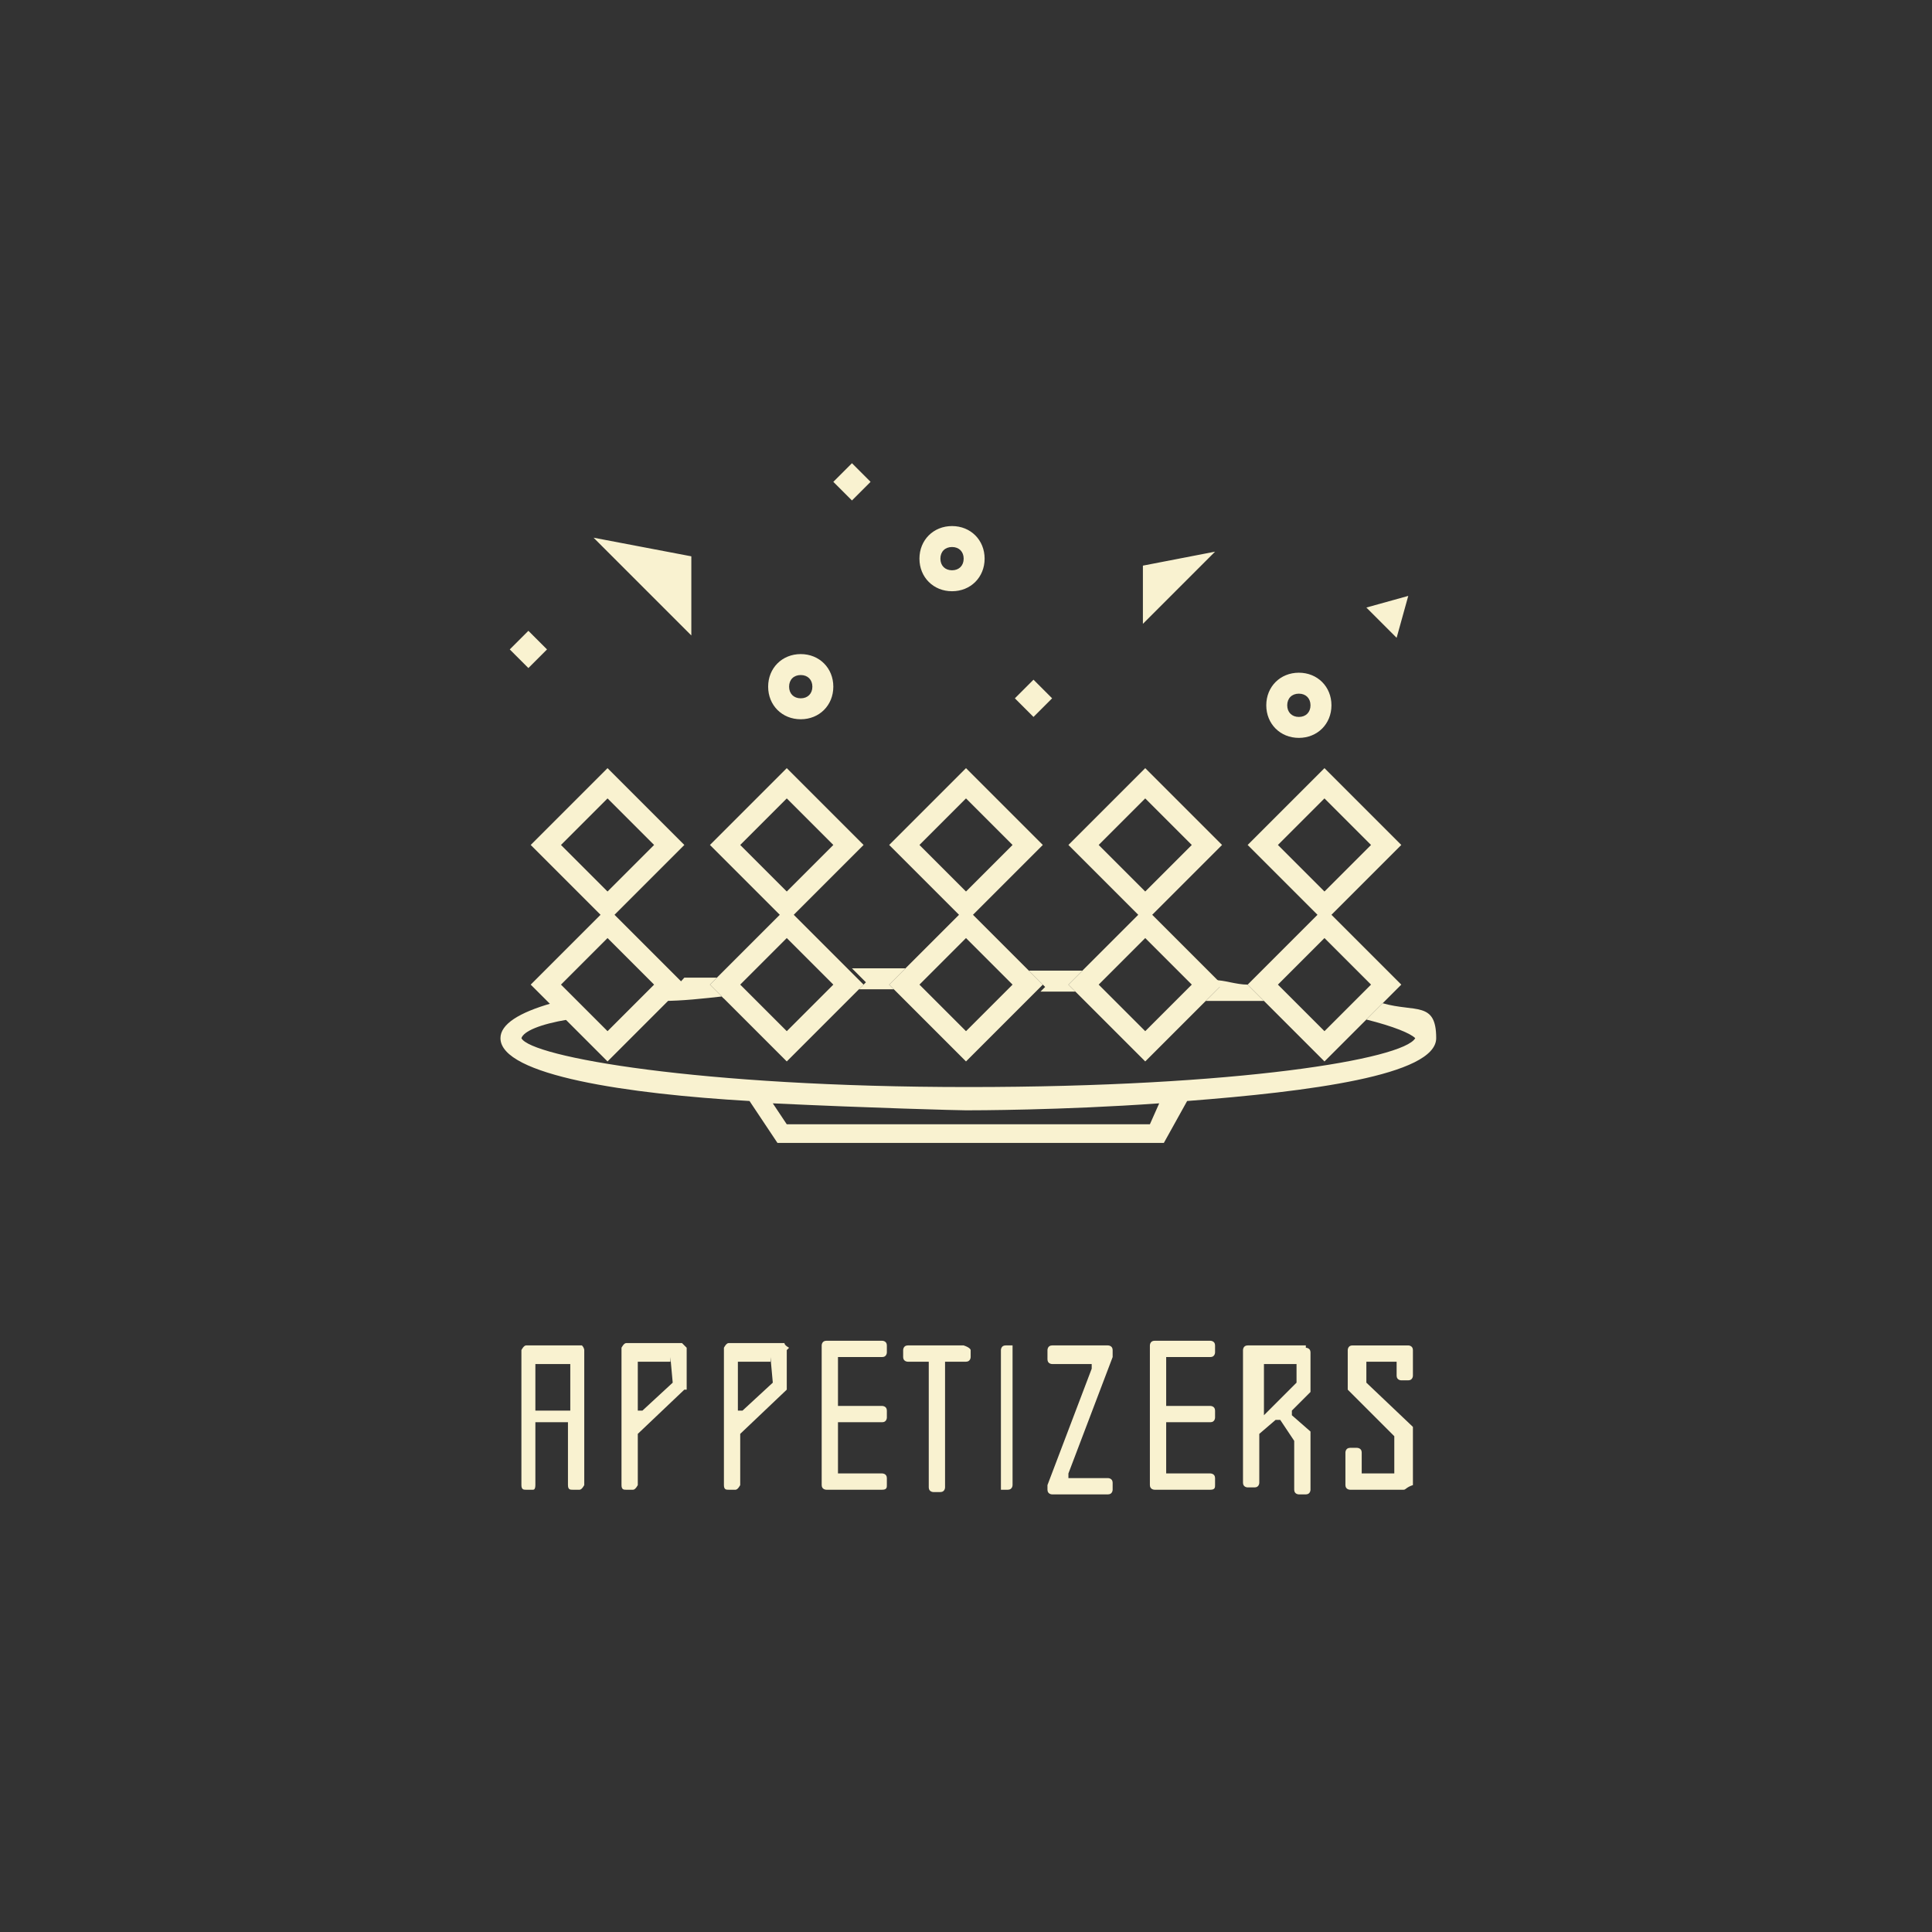 <?xml version="1.0" encoding="UTF-8"?>
<svg xmlns="http://www.w3.org/2000/svg" version="1.1" viewBox="0 0 83 83">
  <rect x="0" y="0" width="83" height="83" fill="#333333" stroke="none"/>
  <defs>
    <style>
      .cls-1 {
        fill: none;
      }

      .cls-2 {
        isolation: isolate;
      }

      .cls-3 {
        fill: #f9f2d0;
      }
    </style>
  </defs>
  <!-- Generator: Adobe Illustrator 28.6.0, SVG Export Plug-In . SVG Version: 1.2.0 Build 709)  -->
  <g>
    <g id="Isolation_Mode">
      <path class="cls-3" d="M34.4,28.1c-.8,0-1.4.6-1.4,1.4s.6,1.4,1.4,1.4,1.4-.6,1.4-1.4h0c0-.8-.6-1.4-1.4-1.4ZM34.4,30c-.3,0-.5-.2-.5-.5s.2-.5.5-.5.5.2.5.5-.2.5-.5.5ZM60.5,25.6l-.5,1.8-1.3-1.3,1.8-.5ZM55.8,28.9c-.8,0-1.4.6-1.4,1.4s.6,1.4,1.4,1.4,1.4-.6,1.4-1.4h0c0-.8-.6-1.4-1.4-1.4h0ZM55.8,30.8c-.3,0-.5-.2-.5-.5s.2-.5.5-.5.5.2.5.5-.2.5-.5.5ZM29.7,27.3l-4.2-4.2,4.2.8v3.4ZM49.1,24.3l3.1-.6-3.1,3.1v-2.5ZM22.7,27.1l.8.8-.8.8-.8-.8.8-.8ZM44.4,29.2l.8.8-.8.8-.8-.8.8-.8ZM36.6,19.9l.8.8-.8.8-.8-.8.8-.8ZM40.9,25.4c.8,0,1.4-.6,1.4-1.4s-.6-1.4-1.4-1.4-1.4.6-1.4,1.4h0c0,.8.6,1.4,1.4,1.4ZM40.9,23.5c.3,0,.5.2.5.5s-.2.5-.5.5-.5-.2-.5-.5.2-.5.5-.5Z"/>
      <rect class="cls-1" x="19.6" y="19.7" width="43.6" height="43.6"/>
      <g class="cls-2">
        <path class="cls-3" d="M25.1,58v5.8c0,0-.1.2-.2.2h-.3c-.1,0-.2,0-.2-.2v-2.7h-1.4v2.7q0,.2-.1.2h-.3c-.1,0-.2,0-.2-.2v-5.8c0,0,.1-.2.2-.2h2.4c.1.1.1.2.1.2ZM24.5,58.6q0,0,0,0h-1.4c0,0-.1,0-.1,0v2h1.5v-2Z"/>
        <path class="cls-3" d="M29.5,58v1.7s0,0-.1,0l-2,1.9h0v2.2c0,0-.1.2-.2.2h-.3c-.1,0-.2,0-.2-.2v-5.9c0,0,.1-.2.2-.2h2.4c.1.1.2.2.2.2ZM28.8,58.5h-1.3q-.1,0-.1,0v2.1c0,0,.1,0,.2,0l1.3-1.2h0c0,0-.1-1.1-.1-1.1.1,0,0,0,0,0Z"/>
        <path class="cls-3" d="M33.8,58v1.7s0,0,0,0l-2,1.9h0v2.2c0,0-.1.2-.2.2h-.3c-.1,0-.2,0-.2-.2v-5.9c0,0,.1-.2.2-.2h2.4c0,.1.2.2.2.2ZM33.1,58.5h-1.3q-.1,0-.1,0v2.1c0,0,.1,0,.2,0l1.3-1.2h0c0,0-.1-1.1-.1-1.1.1,0,0,0,0,0Z"/>
        <path class="cls-3" d="M36,58.5v1.9h0c0,0,1.9,0,1.9,0,0,0,.2,0,.2.2v.3c0,0,0,.2-.2.2h-1.9v2.2h0c0,.2,0,0,0,0h1.9c0,0,.2,0,.2.2v.3c0,.1,0,.2-.2.2h-2.4c0,0-.2,0-.2-.2v-6c0,0,0-.2.2-.2h2.4c0,0,.2,0,.2.2v.3c0,0,0,.2-.2.2h-1.9q0,0,0,0h0Z"/>
        <path class="cls-3" d="M41.7,58v.3c0,0,0,.2-.2.2h-.9v5.4c0,0,0,.2-.2.2h-.3c0,0-.2,0-.2-.2v-5.4h-.9c0,0-.2,0-.2-.2v-.3c0,0,0-.2.2-.2h2.4c.3.1.3.2.3.2Z"/>
        <path class="cls-3" d="M43.5,58v5.8c0,0,0,.2-.2.2h-.3v-6c0,0,0-.2.2-.2h.3v.2Z"/>
        <path class="cls-3" d="M45.9,63.3c0,0,0,.2,0,.2h1.7c0,0,.2,0,.2.2v.3c0,0,0,.2-.2.2h-2.4c0,0-.2,0-.2-.2v-.2h0c0,0,1.9-5,1.9-5,0,0,0-.2,0-.2h-1.7c0,0-.2,0-.2-.2v-.4c0,0,0-.2.2-.2h2.4c0,0,.2,0,.2.2v.3l-1.9,5Z"/>
        <path class="cls-3" d="M50.1,58.5v1.9h0c0,0,1.9,0,1.9,0,0,0,.2,0,.2.2v.3c0,0,0,.2-.2.2h-1.9v2.2h0c0,.2,0,0,0,0h1.9c0,0,.2,0,.2.2v.3c0,.1,0,.2-.2.2h-2.4c0,0-.2,0-.2-.2v-6c0,0,0-.2.2-.2h2.4c0,0,.2,0,.2.2v.3c0,0,0,.2-.2.2h-1.9c.1,0,0,0,0,0h0Z"/>
        <path class="cls-3" d="M56.1,57.9c0,0,.2,0,.2.2v1.7h0c0,0-.8.8-.8.8h0v.2l.8.7h0v2.5c0,0,0,.2-.2.2h-.3c0,0-.2,0-.2-.2v-2.1h0c0,0-.6-.9-.6-.9h-.2l-.7.6h0v2.1s0,.2-.2.2h-.3c0,0-.2,0-.2-.2v-5.7c0,0,0-.2.2-.2h2.5ZM55.7,59.5v-.9h0s0,0,0,0h-1.4s0,0,0,0v2.2s0,0,0,0h0l1.4-1.4h0Z"/>
        <path class="cls-3" d="M60.4,64h-2.4c0,0-.2,0-.2-.2v-1.4c0,0,0-.2.2-.2h.3c0,0,.2,0,.2.2v.9s0,0,0,0h1.4q0,0,0,0v-1.6h0c0,0-2-2-2-2h0v-1.7c0,0,0-.2.2-.2h2.4c0,0,.2,0,.2.2v1.1c0,0,0,.2-.2.2h-.3c0,0-.2,0-.2-.2v-.6q0,0,0,0h-1.3q0,0,0,0h0v.9h0c0,0,2,1.9,2,1.9,0,0,0,.2,0,.2v2.3c-.3.1-.3.2-.4.2Z"/>
      </g>
      <g>
        <path class="cls-3" d="M38.4,42.5l-.2-.2.7-.7c-.7,0-1.5,0-2.3,0l.6.6-.3.3c.5,0,1,0,1.5,0Z"/>
        <path class="cls-3" d="M31.1,42.9l-.6-.6.3-.3c-.5,0-1,0-1.5,0h.1c0,0-.9,1-.9,1,.8,0,1.7-.1,2.6-.2Z"/>
        <path class="cls-3" d="M59.4,43.1l-.7.7c1.2.3,1.9.6,2.1.8-.5.9-7.6,2.1-19.2,2.1s-18.8-1.3-19.2-2.1c.1-.3.8-.6,2-.8l-.7-.7c-1.4.4-2.2.9-2.2,1.5,0,1.6,5.5,2.4,10.7,2.7l1.2,1.8h16.6l1-1.8c5.2-.4,10.7-1.1,10.7-2.7s-.9-1.1-2.3-1.5ZM49.4,48.3h-15.6l-.6-.9c4.2.2,8,.3,8.3.3s4.1,0,8.3-.3l-.4.9Z"/>
        <path class="cls-3" d="M46.2,42.6l-.3-.3.6-.6c-.9,0-1.6,0-2.3,0l.7.7-.2.2c.4,0,1,0,1.5,0Z"/>
        <path class="cls-3" d="M54.4,43.1l-.8-.8h0c-.5,0-1-.2-1.5-.2l.3.3-.6.6c.9,0,1.8,0,2.5,0Z"/>
      </g>
      <g>
        <path class="cls-3" d="M41.5,33l-3.3,3.3,3,3-3,3,3.3,3.3,3.3-3.3-3-3,3-3-3.3-3.3ZM41.5,34.3l2,2-2,2-2-2,2-2ZM41.5,44.3l-2-2,2-2,2,2-2,2Z"/>
        <path class="cls-3" d="M49.2,33l-3.3,3.3,3,3-3,3,3.3,3.3,3.3-3.3-3-3,3-3-3.3-3.3ZM49.2,34.3l2,2-2,2-2-2,2-2ZM49.2,44.3l-2-2,2-2,2,2-2,2Z"/>
        <path class="cls-3" d="M60.2,36.3l-3.3-3.3-3.3,3.3,3,3-3,3,3.3,3.3,3.3-3.3-3-3,3-3ZM56.9,34.3l2,2-2,2-2-2,2-2ZM56.9,44.3l-2-2,2-2,2,2-2,2Z"/>
        <path class="cls-3" d="M33.8,33l-3.3,3.3,3,3-3,3,3.3,3.3,3.3-3.3-3-3,3-3-3.3-3.3ZM33.8,34.3l2,2-2,2-2-2,2-2ZM33.8,44.3l-2-2,2-2,2,2-2,2Z"/>
        <path class="cls-3" d="M26.1,33l-3.3,3.3,3,3-3,3,3.3,3.3,3.3-3.3-3-3,3-3-3.3-3.3ZM26.1,34.3l2,2-2,2-2-2,2-2ZM26.1,44.3l-2-2,2-2,2,2-2,2Z"/>
      </g>
    </g>
  </g>
</svg>